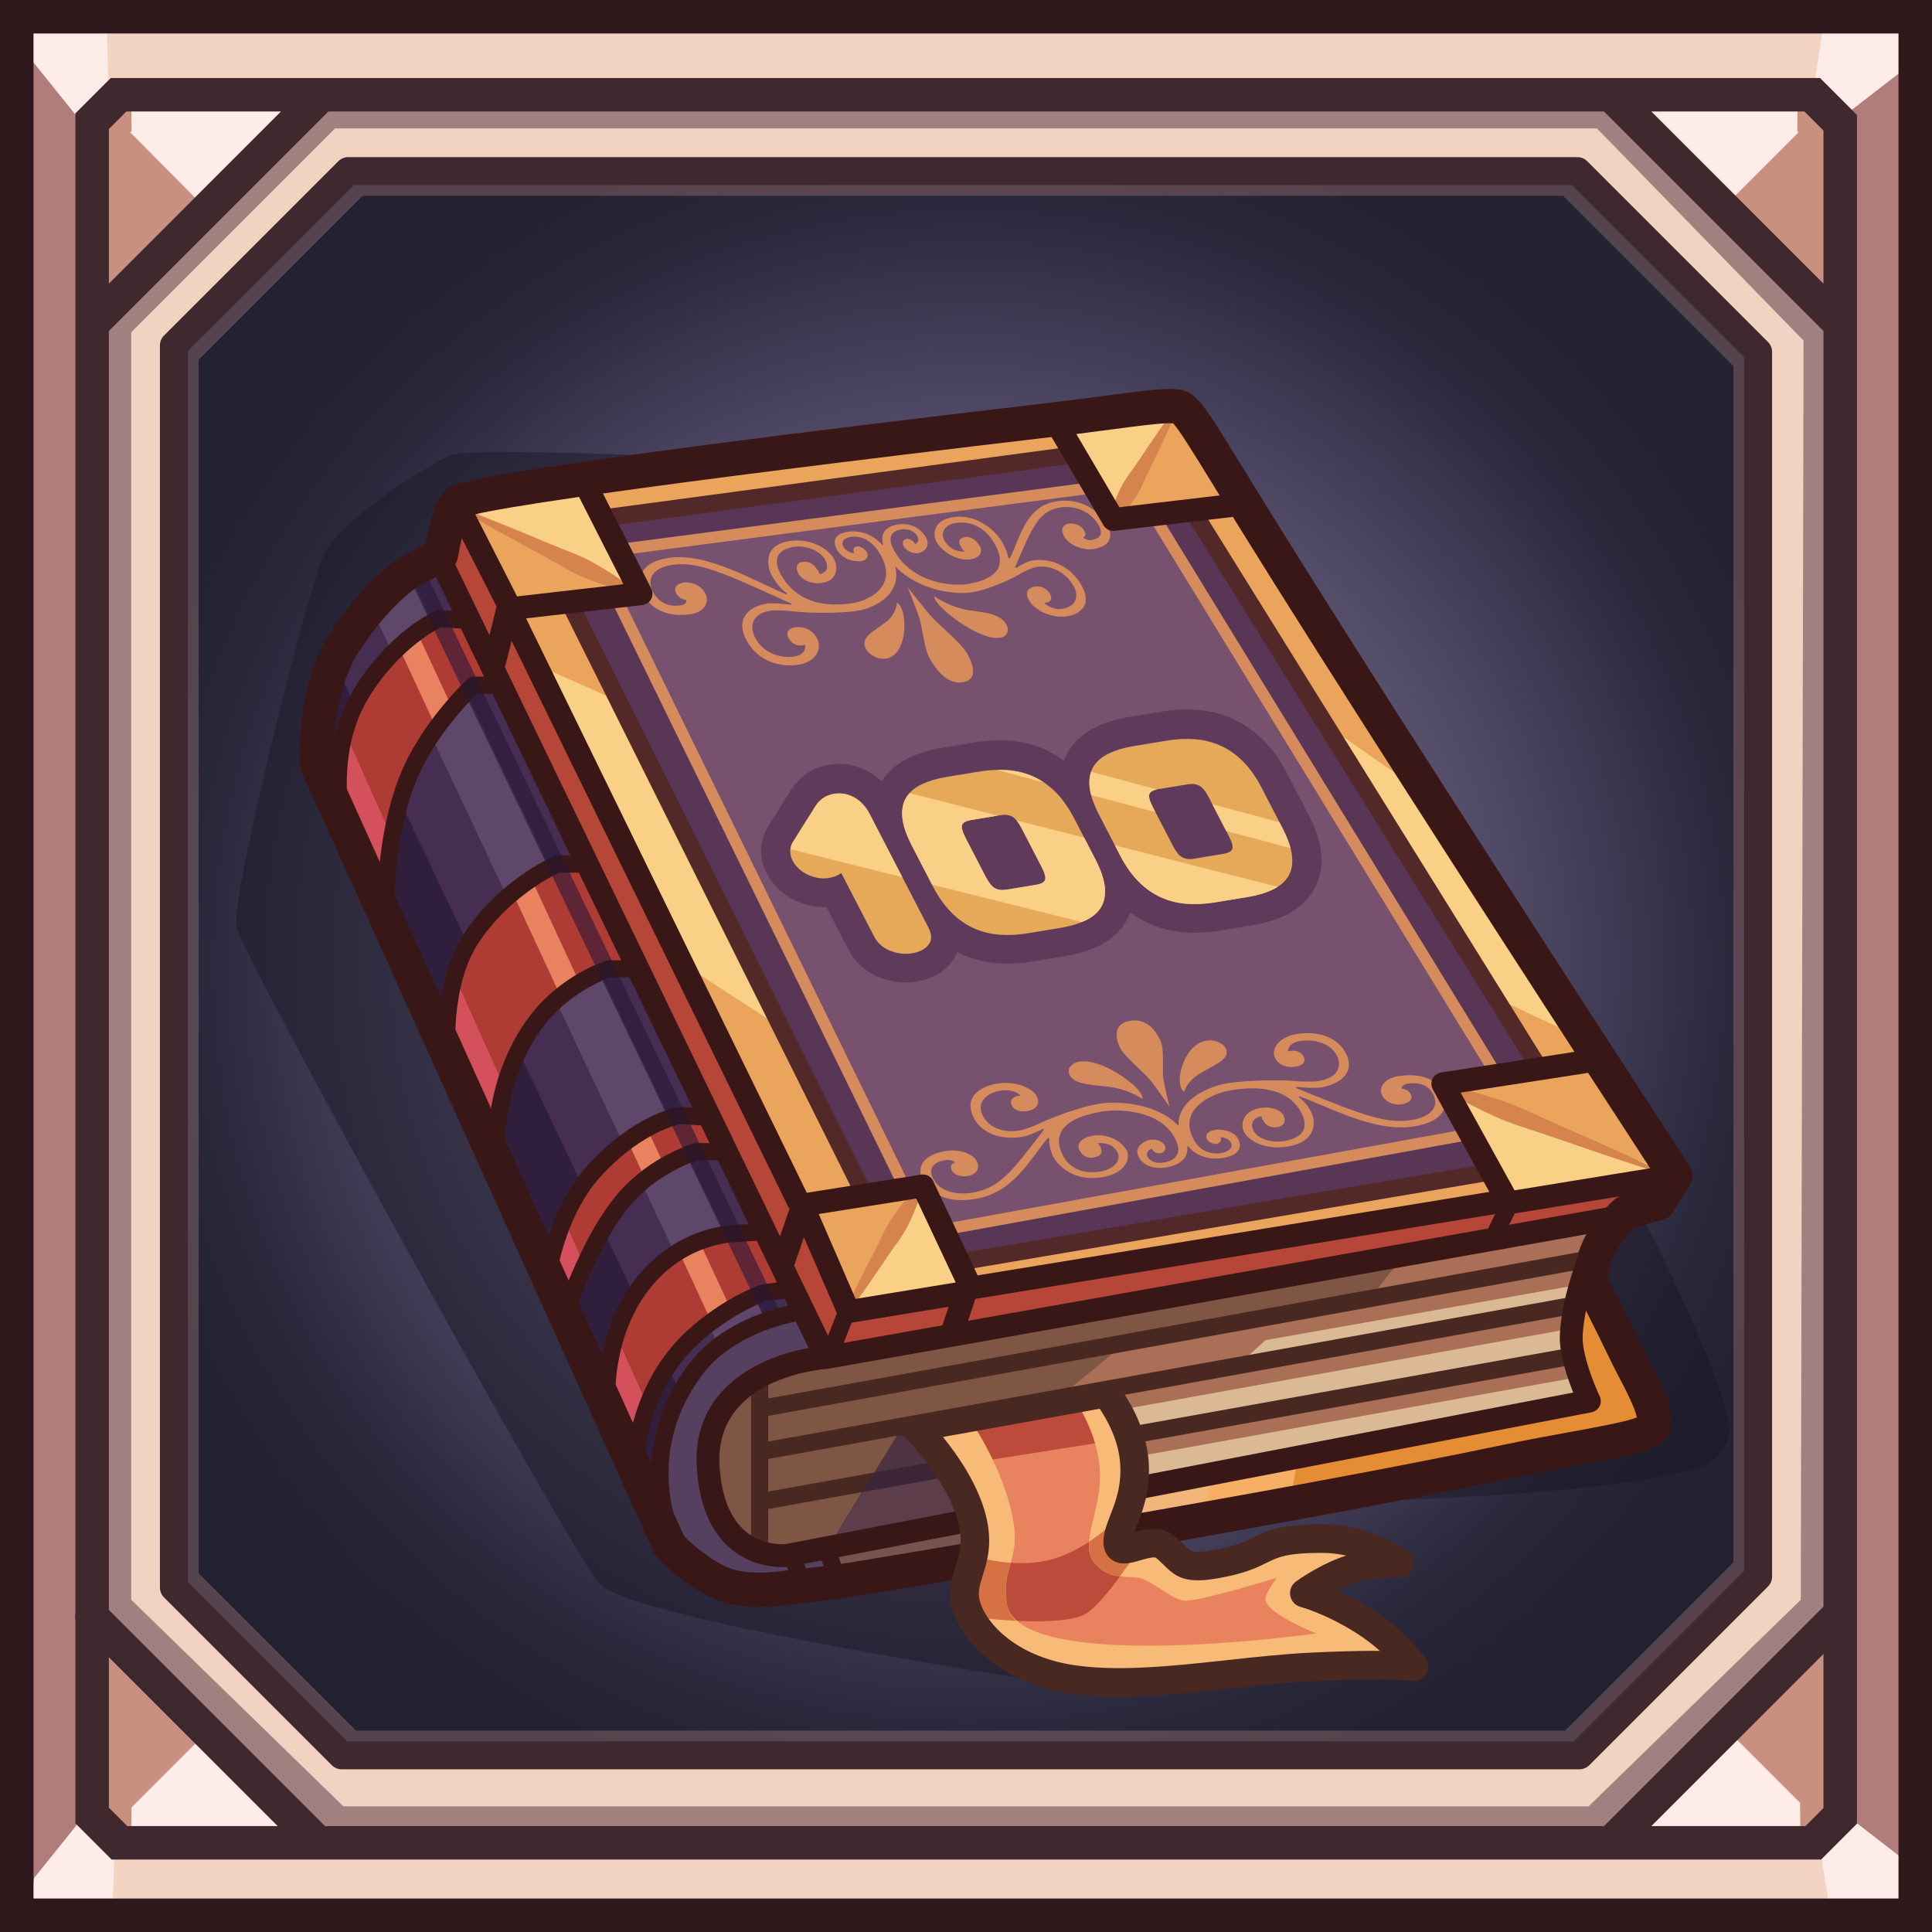 <?xml version="1.0" encoding="iso-8859-1"?>
<!-- Generator: Adobe Illustrator 15.0.0, SVG Export Plug-In . SVG Version: 6.00 Build 0)  -->
<!DOCTYPE svg PUBLIC "-//W3C//DTD SVG 1.1//EN" "http://www.w3.org/Graphics/SVG/1.1/DTD/svg11.dtd">
<svg version="1.1" xmlns:x="http://ns.adobe.com/Extensibility/1.0/" xmlns:i="http://ns.adobe.com/AdobeIllustrator/10.0/" xmlns:graph="http://ns.adobe.com/Graphs/1.0/"
	 xmlns="http://www.w3.org/2000/svg" xmlns:xlink="http://www.w3.org/1999/xlink" x="0px" y="0px" width="512px" height="512px"
	 viewBox="0 0 512 512" style="enable-background:new 0 0 512 512;" xml:space="preserve">
<g id="&#x418;&#x437;&#x43E;&#x431;&#x440;&#x430;&#x436;&#x435;&#x43D;&#x438;&#x435;_xA0_17_1_">
	<g id="&#x417;&#x430;&#x43B;&#x438;&#x432;&#x43A;&#x430;_&#x446;&#x432;&#x435;&#x442;&#x43E;&#x43C;_1">
		<g>
			<rect x="3.699" y="4.439" style="fill-rule:evenodd;clip-rule:evenodd;fill:#B17D7B;" width="503.121" height="503.121"/>
		</g>
	</g>
	<g id="&#x417;&#x430;&#x43B;&#x438;&#x432;&#x43A;&#x430;_&#x446;&#x432;&#x435;&#x442;&#x43E;&#x43C;_5">
		<g>
			<path style="fill-rule:evenodd;clip-rule:evenodd;fill:#F3D4C3;" d="M484.624,25.156l20.717-20.717H3.699l20.717,20.717H484.624z
				 M24.416,486.844L3.699,507.561h501.642l-20.717-20.717H24.416z"/>
		</g>
	</g>
	
		<g id="&#x417;&#x430;&#x43B;&#x438;&#x432;&#x43A;&#x430;_&#x446;&#x432;&#x435;&#x442;&#x43E;&#x43C;_1_&#x43A;&#x43E;&#x43F;&#x438;&#x44F;_2">
		<g>
			<radialGradient id="SVGID_1_" cx="256.74" cy="256" r="228.076" gradientUnits="userSpaceOnUse">
				<stop  offset="0" style="stop-color:#7D7193"/>
				<stop  offset="0.2" style="stop-color:#7C7193"/>
				<stop  offset="0.4" style="stop-color:#6C6382"/>
				<stop  offset="0.594" style="stop-color:#554E6B"/>
				<stop  offset="0.751" style="stop-color:#3E3A53"/>
				<stop  offset="0.897" style="stop-color:#29273A"/>
				<stop  offset="1" style="stop-color:#232132"/>
			</radialGradient>
			<polygon style="fill-rule:evenodd;clip-rule:evenodd;fill:url(#SVGID_1_);" points="432.765,27.924 78.856,27.924 28.664,78.116 
				28.664,435.769 76.972,484.076 433.367,484.076 484.816,432.627 484.816,79.976 			"/>
		</g>
	</g>
	
		<g id="&#x417;&#x430;&#x43B;&#x438;&#x432;&#x43A;&#x430;_&#x446;&#x432;&#x435;&#x442;&#x43E;&#x43C;_1_&#x43A;&#x43E;&#x43F;&#x438;&#x44F;">
		<g>
			<path style="fill-rule:evenodd;clip-rule:evenodd;fill:#F2D2C0;" d="M25.109,24.37v463.26h463.26V24.37H25.109z M466.659,418.566
				l-47.353,47.353H91.283l-44.462-44.462V92.277l46.196-46.196h325.734l47.908,47.907V418.566z"/>
		</g>
	</g>
	<g id="&#x424;&#x438;&#x433;&#x443;&#x440;&#x430;_3">
		<g>
			<path style="fill-rule:evenodd;clip-rule:evenodd;fill:#A18180;" d="M429.873,25.156l-344.047-1.48l-62.15,62.891v342.566
				l59.931,59.19l344.046-0.739l59.931-59.191V84.347L429.873,25.156z M477.226,423.954l-56.231,54.751H91.006l-56.231-54.751
				V88.046l54.012-54.012h334.428l54.751,56.231L477.226,423.954z"/>
		</g>
	</g>
	<g id="&#x417;&#x430;&#x43B;&#x438;&#x432;&#x43A;&#x430;_&#x446;&#x432;&#x435;&#x442;&#x43E;&#x43C;_6">
		<g>
			<path style="fill-rule:evenodd;clip-rule:evenodd;fill:#C7907F;" d="M23.676,86.566l62.52-62.752l-62.52-0.139V86.566z
				 M487.584,23.63l-62.521,0.139l62.521,62.752V23.63z M22.196,488.37l62.521-0.139l-62.521-62.752V488.37z M425.803,488.971
				l62.521,0.139v-62.89L425.803,488.971z"/>
		</g>
	</g>
	
		<g id="&#x417;&#x430;&#x43B;&#x438;&#x432;&#x43A;&#x430;_&#x446;&#x432;&#x435;&#x442;&#x43E;&#x43C;_6_&#x43A;&#x43E;&#x43F;&#x438;&#x44F;">
		<g>
			<path style="fill-rule:evenodd;clip-rule:evenodd;fill:#FDECE7;" d="M54.694,55.434l31.502-31.619l-59.314,3.562L54.694,55.434z
				 M27.964,485.886l56.753,2.346L55.27,458.579L27.964,485.886z M425.803,488.971l59.314-3.113l-28.158-28.158L425.803,488.971z
				 M485.117,26.582l-60.054-2.813l31.376,31.491L485.117,26.582z"/>
		</g>
	</g>
	<g id="&#x424;&#x438;&#x433;&#x443;&#x440;&#x430;_1">
		<g>
			<path style="fill-rule:evenodd;clip-rule:evenodd;fill:#C7907F;" d="M34.774,487.769l0.093-9.156h-8.417L34.774,487.769z
				 M477.04,477.873l0.093,9.155l8.323-9.155H477.04z M476.393,25.804l-0.092,9.156h8.416L476.393,25.804z M26.451,34.96h8.417
				l-0.093-9.156L26.451,34.96z"/>
		</g>
	</g>
	<g id="&#x424;&#x438;&#x433;&#x443;&#x440;&#x430;_2">
		<g>
			<path style="fill-rule:evenodd;clip-rule:evenodd;fill:#FDECE7;" d="M22.597,480.813L9.026,497.72l-1.627,10.285l22.418-0.296
				l0.532-18.644l-3.492-6.957L22.597,480.813z M508.448,495.817l-18.855-14.581l-4.261,4.043l-3.068,4.209l2.646,16.529
				l23.688,1.353L508.448,495.817z M21.002,31.648l4.26-1.295l3.492-6.956L28.222,4.754L5.803,4.458l1.628,10.284L21.002,31.648z
				 M487.997,31.226l18.856-14.581l0.147-11.553l-23.687,1.353l-2.646,16.53l3.069,4.208L487.997,31.226z"/>
		</g>
	</g>
	<g id="&#x417;&#x430;&#x43B;&#x438;&#x432;&#x43A;&#x430;_&#x446;&#x432;&#x435;&#x442;&#x43E;&#x43C;_2">
		<g>
			<path style="fill-rule:evenodd;clip-rule:evenodd;fill:#2F181B;" d="M0,0v512h512V0H0z M503.121,503.121H8.878V8.879h494.243
				V503.121z"/>
		</g>
	</g>
	<g id="&#x417;&#x430;&#x43B;&#x438;&#x432;&#x43A;&#x430;_&#x446;&#x432;&#x435;&#x442;&#x43E;&#x43C;_3">
		<g>
			<path style="fill-rule:evenodd;clip-rule:evenodd;fill:#40292E;" d="M482.33,20.67H29.346l-9.369,9.369v397.468
				c-0.119,0.585-0.119,1.188,0,1.771v53.925l9.606,9.605h453.025l9.507-9.507V30.455L482.33,20.67z M28.855,34.183l4.633-4.634
				h40.974L28.855,75.156V34.183z M33.726,483.931l-4.871-4.871v-39.857l44.728,44.729H33.726z M483.237,479.158l-4.772,4.772
				H437.63l45.607-45.607V479.158z M483.237,425.769l-58.162,58.162H86.139l-57.283-57.283V87.711l58.162-58.162h338.058
				l58.162,58.162V425.769z M483.237,75.156L437.63,29.549h40.558l5.05,5.05V75.156z"/>
		</g>
	</g>
	
		<g id="&#x417;&#x430;&#x43B;&#x438;&#x432;&#x43A;&#x430;_&#x446;&#x432;&#x435;&#x442;&#x43E;&#x43C;_4_&#x43A;&#x43E;&#x43F;&#x438;&#x44F;" style="opacity:0.502;">
		<g>
			<path style="fill-rule:evenodd;clip-rule:evenodd;fill:#876867;" d="M465.59,92.913l-47.243-47.244
				c-0.685-0.685-1.612-1.068-2.579-1.068H94.545c-0.968,0-1.896,0.384-2.58,1.068L46.409,91.227
				c-0.684,0.684-1.069,1.611-1.069,2.579v324.619c0,0.968,0.385,1.896,1.069,2.579l43.847,43.847
				c0.684,0.684,1.612,1.068,2.579,1.068h323.479c0.968,0,1.896-0.385,2.579-1.068l46.696-46.696
				c0.685-0.685,1.069-1.612,1.069-2.58V95.493C466.659,94.525,466.274,93.598,465.59,92.913z M459.363,414.063l-44.56,44.56H94.346
				l-41.709-41.709V95.316l43.419-43.419h318.201l45.106,45.106V414.063z"/>
		</g>
	</g>
	<g id="&#x417;&#x430;&#x43B;&#x438;&#x432;&#x43A;&#x430;_&#x446;&#x432;&#x435;&#x442;&#x43E;&#x43C;_4">
		<g>
			<path style="fill-rule:evenodd;clip-rule:evenodd;fill:#40292E;" d="M468.534,90.633l-47.907-47.907
				c-0.693-0.694-1.635-1.084-2.615-1.084H92.277c-0.981,0-1.922,0.39-2.616,1.084L43.465,88.922
				c-0.693,0.693-1.083,1.635-1.083,2.615v329.18c0,0.981,0.39,1.922,1.083,2.615l44.463,44.463
				c0.694,0.693,1.634,1.084,2.615,1.084h328.023c0.981,0,1.922-0.391,2.615-1.084l47.353-47.353
				c0.694-0.694,1.084-1.635,1.084-2.616V93.248C469.618,92.268,469.229,91.326,468.534,90.633z M462.22,416.295l-45.186,45.185
				H92.075L49.78,419.185V93.07l44.029-44.03h322.67l45.74,45.741V416.295z"/>
		</g>
	</g>
</g>
<g id="&#x413;&#x440;&#x443;&#x43F;&#x43F;&#x430;_70_1_">
	<g id="&#x424;&#x438;&#x433;&#x443;&#x440;&#x430;_433" style="opacity:0.502;">
		<g>
			<path style="fill-rule:evenodd;clip-rule:evenodd;fill:#191825;" d="M211.714,421.487c-13,1.071-21.293,0.284-28.729-7.151
				c-9.84-9.84-98.403-213.458-98.403-213.458s-1.11-17.679,6.187-30.963c7.461-13.584,23.334-22.78,23.334-22.78l7.45-13.221
				l68.245-12.516c0,0-65.097-3.027-70.396-0.757c-5.299,2.271-28.764,16.653-33.306,25.736
				c-4.542,9.083-24.979,91.59-23.465,99.159c1.514,7.57,87.806,164.257,96.132,174.098c8.327,9.84,125.653,27.25,125.653,27.25
				l-23.466-33.306C260.949,413.579,233.202,419.715,211.714,421.487z M434.29,320.475l-15.896,21.194l14.382,34.063l-85.787,22.456
				c0,0,78.675-0.971,103.888-9.53c4.317-1.466,6.578-5.604,7.132-7.374C460.942,371.891,434.29,320.475,434.29,320.475z"/>
		</g>
	</g>
	<g id="&#x424;&#x438;&#x433;&#x443;&#x440;&#x430;_412_&#x43A;&#x43E;&#x43F;&#x438;&#x44F;_2">
		<g>
			<path style="fill-rule:evenodd;clip-rule:evenodd;fill:#77516E;" d="M430.253,320.728l8.736-2.523l4.51-7.223
				c0,0-73.909-113.22-111.58-173.983c-12.697-20.48-16.892-27.998-19.415-29.513c-2.522-1.514-14.555,0.817-33.672,3.061
				c-94.886,11.135-155.615,19.432-158.138,21.954c-2.523,2.523-4.384,14.004-4.384,14.004l-7.614,3.88
				c0,0-8.677,4.839-17.997,19.358c-8.381,13.058-7.253,32.177-7.253,32.177l66.26,144.464c-0.007,0.021-0.027,0.08-0.027,0.08
				l0.044-0.043l10.545,22.99c0.004,0.161,0.008,0.267,0.008,0.267l0.077-0.081l18.09,39.441c0,0,5.092,7.161,12.884,10.194
				c6.465,2.517,15.879,1.002,15.879,1.002l14.129-1.608c0,0,114.922-18.747,177.117-31.83c21.027-4.424,37.455-6.098,38.99-9.297
				c1.881-3.919-3.947-13.062-6.93-19.28c-3.625-7.561-10.858-18.819-10.858-18.819s0.192-0.839,0.685-2.34
				c1.282-3.055,2.343-5.229,2.343-5.229l-0.404,0.15c0.287-0.667,0.602-1.373,0.947-2.116
				C425.445,325.091,430.253,320.728,430.253,320.728z"/>
		</g>
	</g>
	<g id="&#x424;&#x438;&#x433;&#x443;&#x440;&#x430;_415_&#x43A;&#x43E;&#x43F;&#x438;&#x44F;_6">
		<g>
			<path style="fill-rule:evenodd;clip-rule:evenodd;fill:#DBB995;" d="M430.253,322.241l-214.468,37.343
				c0,0-10.104,0.505-18.465,7.318c-4.926,4.015-9.576,12.855-10.309,17.983c-0.81,5.669,1.882,16.883,6.756,21.955
				c5.966,6.208,14.449,5.729,14.449,5.729l211.439-41.885c0,0-4.263-14.272-1.979-26.454
				C419.935,332.192,430.253,322.241,430.253,322.241z"/>
		</g>
	</g>
	<g id="&#x424;&#x438;&#x433;&#x443;&#x440;&#x430;_416_&#x43A;&#x43E;&#x43F;&#x438;&#x44F;_2">
		<g>
			<path style="fill-rule:evenodd;clip-rule:evenodd;fill:#A96F57;" d="M200.772,397.305v6.813l217.125-39.114l-1.774-5.545
				L200.772,397.305z M200.772,371.947l0.183,6.972l217.061-38.385l0.757-6.813L200.772,371.947z M416.88,346.211l-216.107,38.226
				l0.378,6.435l215.305-38.801L416.88,346.211z"/>
		</g>
	</g>
	<g id="&#x424;&#x438;&#x433;&#x443;&#x440;&#x430;_415_&#x43A;&#x43E;&#x43F;&#x438;&#x44F;_7">
		<g>
			<path style="fill-rule:evenodd;clip-rule:evenodd;fill:#A96F57;" d="M215.785,359.584c0,0-10.104,0.505-18.465,7.318
				c-4.926,4.015-9.576,12.855-10.309,17.983c-0.81,5.669,1.882,16.883,6.756,21.955c5.966,6.208,14.449,5.729,14.449,5.729
				l42.356-8.034l12.27-17.828l20.689-2.776l14.004-16.4l29.646-4.92l16.779-15.265l77.077-12.483
				c3.841-7.419,9.215-12.622,9.215-12.622L215.785,359.584z"/>
		</g>
	</g>
	<g id="&#x424;&#x438;&#x433;&#x443;&#x440;&#x430;_415_&#x43A;&#x43E;&#x43F;&#x438;&#x44F;_8">
		<g>
			<path style="fill-rule:evenodd;clip-rule:evenodd;fill:#7F5544;" d="M215.785,359.584c0,0-10.104,0.505-18.465,7.318
				c-4.926,4.015-9.576,12.855-10.309,17.983c-0.81,5.669,1.882,16.883,6.756,21.955c5.966,6.208,14.449,5.729,14.449,5.729
				l10.942-2.356l11.892-18.208l15.77-2.396l9.84-15.266l24.727-4.541l17.536-14.509l63.831-10.969l9.593-11.865L215.785,359.584z"
				/>
		</g>
	</g>
	
		<g id="&#x417;&#x430;&#x43B;&#x438;&#x432;&#x43A;&#x430;_&#x446;&#x432;&#x435;&#x442;&#x43E;&#x43C;_227_&#x43A;&#x43E;&#x43F;&#x438;&#x44F;_2">
		<g>
			<path style="fill-rule:evenodd;clip-rule:evenodd;fill:#482821;" d="M423.811,333.178c-0.224-1.233-1.413-2.046-2.639-1.832
				l-217.597,39.258v-6.366c0-1.253-1.017-2.271-2.271-2.271c-1.255,0-2.271,1.018-2.271,2.271v46.553
				c0,1.253,1.016,2.271,2.271,2.271c1.254,0,2.271-1.018,2.271-2.271v-10.9l213.858-38.337c1.235-0.222,2.057-1.401,1.835-2.636
				c-0.22-1.234-1.401-2.051-2.636-1.835l-213.058,38.193v-8.633l214.996-38.715c1.234-0.223,2.055-1.402,1.833-2.638
				c-0.224-1.235-1.41-2.041-2.638-1.833l-214.191,38.569v-6.807l218.403-39.403C423.213,335.594,424.032,334.412,423.811,333.178z"
				/>
		</g>
	</g>
	<g id="&#x424;&#x438;&#x433;&#x443;&#x440;&#x430;_417_&#x43A;&#x43E;&#x43F;&#x438;&#x44F;_4">
		<g>
			<path style="fill-rule:evenodd;clip-rule:evenodd;fill:#462D52;" d="M219.822,409.542c0,0-11.805,4.032-22.408-0.609
				c-6.744-2.951-10.206-13.083-10.296-20.093c-0.068-5.236,1.796-15.376,9.867-21.831c9.557-7.643,21.323-7.93,21.323-7.93
				L116.374,147.135c0,0-19.172,5.359-28.278,24.999c-5.811,12.534-5.532,28.996-5.532,28.996l87.301,195.797
				c0,0,6.828,16.909,17.872,21.721c14.07,6.129,33.095,0.482,33.095,0.482L219.822,409.542z"/>
		</g>
	</g>
	<g id="&#x424;&#x438;&#x433;&#x443;&#x440;&#x430;_417_&#x43A;&#x43E;&#x43F;&#x438;&#x44F;_5">
		<g>
			<path style="fill-rule:evenodd;clip-rule:evenodd;fill:#301E3D;" d="M219.822,409.542c0,0-11.805,4.032-22.408-0.609
				c-6.744-2.951-10.206-13.083-10.296-20.093c-0.017-1.275,0.084-2.845,0.359-4.578L87.586,173.329
				c-5.267,12.361-5.022,27.801-5.022,27.801l87.301,195.797c0,0,6.828,16.909,17.872,21.721c14.07,6.129,33.095,0.482,33.095,0.482
				L219.822,409.542z"/>
		</g>
	</g>
	<g id="&#x424;&#x438;&#x433;&#x443;&#x440;&#x430;_427">
		<g>
			<polygon style="fill-rule:evenodd;clip-rule:evenodd;fill:#5E476A;" points="108.804,152.686 97.702,159.751 190.049,356.052 
				203.169,349.996 			"/>
		</g>
	</g>
	<g id="&#x424;&#x438;&#x433;&#x443;&#x440;&#x430;_418_&#x43A;&#x43E;&#x43F;&#x438;&#x44F;_2">
		<g>
			<path style="fill-rule:evenodd;clip-rule:evenodd;fill:#AF3C34;" d="M160.276,257.144h8.579l-14.13-28.764l-8.074,1.515
				c0,0-14.407,5.766-21.799,17.669c-7.494,12.065-7.974,30.271-7.974,30.271l14.13,28.764c0,0,0.147-21.039,7.916-32.567
				C146.798,262.347,160.276,257.144,160.276,257.144z M183.489,305.084h9.083l-5.046-10.598l-8.074,1.01
				c0,0-15.004,5.978-23.829,16.848c-8.582,10.572-12,24.531-12,24.531l5.551,13.625c0,0,4.152-17.415,13.094-28.948
				C170.723,310.646,183.489,305.084,183.489,305.084z M124.447,181.954l8.074-0.505l-9.083-18.166l-7.569,0.505
				c0,0-12.679,6.478-20.018,18.342c-7.787,12.589-7.484,33.13-7.484,33.13l12.868,26.241c0,0,1.102-22.641,7.506-37.148
				C114.683,190.893,124.447,181.954,124.447,181.954z M201.151,342.931l9.083-1.514l-7.065-14.634h-9.083
				c0,0-17.97,2.66-26.926,15.305c-8.164,11.526-7.389,33.14-7.389,33.14l8.074,13.625c0,0,1.606-17.449,10.759-29.652
				C186.81,348.26,201.151,342.931,201.151,342.931z M219.822,410.047c0,0-13.889,4.274-23.249-0.945
				c-6.931-3.865-9-15.852-9.264-21.272c-0.249-5.12,2.819-14.694,8.532-19.559c9.056-7.711,22.466-9.696,22.466-9.696
				l-6.561-11.606c0,0-15.53,1.903-25.917,13.463c-7.638,8.501-10.873,19.645-11.356,33.018
				c-0.354,9.806,7.571,21.182,16.387,25.557c12.986,6.443,29.969,0.125,29.969,0.125L219.822,410.047z"/>
		</g>
	</g>
	<g id="&#x424;&#x438;&#x433;&#x443;&#x440;&#x430;_419_&#x43A;&#x43E;&#x43F;&#x438;&#x44F;_2">
		<g>
			<path style="fill-rule:evenodd;clip-rule:evenodd;fill:#E9825E;" d="M135.685,236.229l12.872,27.779
				c1.777-1.363,3.503-2.515,5.071-3.46L140.8,232.865C139.245,233.774,137.493,234.896,135.685,236.229z M105.484,171.05
				l9.972,21.522c1.462-2.084,2.887-3.904,4.162-5.422l-9.235-19.933C108.896,168.266,107.224,169.54,105.484,171.05z
				 M166.455,302.638l4.683,10.107c1.747-1.378,3.453-2.574,5.015-3.582l-4.527-9.771
				C170.012,300.316,168.254,301.4,166.455,302.638z M185.413,329.148c-1.743,0.639-3.629,1.435-5.553,2.418l8.507,18.36
				c1.784-1.271,3.538-2.365,5.15-3.287L185.413,329.148z"/>
		</g>
	</g>
	<g id="&#x424;&#x438;&#x433;&#x443;&#x440;&#x430;_420_&#x43A;&#x43E;&#x43F;&#x438;&#x44F;_2">
		<g>
			<path style="fill-rule:evenodd;clip-rule:evenodd;fill:#D4515B;" d="M89.135,203.859l12.907,28.699
				c0.378-3.211,0.923-7.011,1.692-11.001l-12.589-27.991C90.182,197.12,89.545,200.675,89.135,203.859z M117.943,267.916
				l13.643,30.334c0.352-3.148,0.926-6.868,1.847-10.657l-13.227-29.41C119.158,261.585,118.436,264.946,117.943,267.916z
				 M145.858,329.986l5.69,12.652c0.814-2.352,1.851-5.057,3.1-7.872l-5.507-12.246
				C147.778,325.212,146.694,327.778,145.858,329.986z M162.522,352.275c-1,3.428-1.639,6.961-2.05,10.205l8.601,19.125
				c0.578-2.619,1.412-5.73,2.586-9.014L162.522,352.275z"/>
		</g>
	</g>
	<g id="&#x424;&#x438;&#x433;&#x443;&#x440;&#x430;_421_&#x43A;&#x43E;&#x43F;&#x438;&#x44F;_2">
		<g>
			<path style="fill-rule:evenodd;clip-rule:evenodd;fill:#55405F;" d="M219.822,410.552l-10.597,2.019
				c0,0-9.441,0.235-15.394-5.276c-5.67-5.252-7.887-16.093-6.782-22.646c1.338-7.935,5.801-14.21,11.105-18.269
				c9.092-6.955,20.153-7.301,20.153-7.301l-7.065-12.111c0,0-13.529,1.162-24.055,11.776c-8.762,8.835-14.978,26.39-13.888,35.166
				c0.933,7.517,8.274,20.958,18.487,25.183c13.066,5.404,28.54,1.047,28.54,1.047L219.822,410.552z"/>
		</g>
	</g>
	<g id="&#x424;&#x438;&#x433;&#x443;&#x440;&#x430;_422_&#x43A;&#x43E;&#x43F;&#x438;&#x44F;_6">
		<g>
			<path style="fill-rule:evenodd;clip-rule:evenodd;fill:#E58D34;" d="M421.422,340.912c0,0-4.066,3.364-4.387,9.772
				c-0.423,8.446,2.873,20.506,2.873,20.506l-199.833,38.604v9.084c0,0,215.729-34.819,217.243-41.632
				S421.422,340.912,421.422,340.912z"/>
		</g>
	</g>
	<g id="&#x424;&#x438;&#x433;&#x443;&#x440;&#x430;_422_&#x43A;&#x43E;&#x43F;&#x438;&#x44F;_7">
		<g>
			<path style="fill-rule:evenodd;clip-rule:evenodd;fill:#F7AF66;" d="M220.075,409.794v9.084c0,0,63.457-10.243,121.781-20.704
				l2.185-12.327L220.075,409.794z"/>
		</g>
	</g>
	<g id="&#x424;&#x438;&#x433;&#x443;&#x440;&#x430;_422_&#x43A;&#x43E;&#x43F;&#x438;&#x44F;_8">
		<g>
			<path style="fill-rule:evenodd;clip-rule:evenodd;fill:#F2B67A;" d="M260.221,402.039l-5.082,11.069
				c17.259-2.876,39.191-6.58,61.812-10.53l5.798-12.618L260.221,402.039z"/>
		</g>
	</g>
	<g id="&#x424;&#x438;&#x433;&#x443;&#x440;&#x430;_423_&#x43A;&#x43E;&#x43F;&#x438;&#x44F;_4">
		<g>
			<path style="fill-rule:evenodd;clip-rule:evenodd;fill:#EBA45C;" d="M313.179,107.773l-192.264,24.728l-5.046,16.147
				l12.616,26.746l90.329,183.685l215.981-37.343l7.065-12.615L313.179,107.773z M395.434,309.625l-141.296,24.728l-10.597-19.176
				l-15.139,1.514l-77.713-157.949l18.167-1.514l-9.083-20.689L283.91,119.38l10.598,18.167l22.203-2.019l90.833,147.352
				l-24.222,4.542L395.434,309.625z"/>
		</g>
	</g>
	<g id="&#x424;&#x438;&#x433;&#x443;&#x440;&#x430;_423_&#x43A;&#x43E;&#x43F;&#x438;&#x44F;_5">
		<g>
			<polygon style="fill-rule:evenodd;clip-rule:evenodd;fill:#B64637;" points="398.461,318.204 254.137,341.922 223.859,347.473 
				211.244,318.204 134.54,162.273 120.764,133.69 115.869,148.648 128.484,175.395 218.813,359.079 434.794,321.736 
				439.128,312.234 			"/>
		</g>
	</g>
	<g id="&#x424;&#x438;&#x433;&#x443;&#x440;&#x430;_432">
		<g>
			<path style="fill-rule:evenodd;clip-rule:evenodd;fill:#F9D086;" d="M141.605,175.898l37.342,78.218l27.25,17.662l-41.884-85.787
				L141.605,175.898z M380.295,212.232l-28.26-19.681l44.912,72.162l23.718,11.102L380.295,212.232z"/>
		</g>
	</g>
	<g id="&#x424;&#x438;&#x433;&#x443;&#x440;&#x430;_425_&#x43A;&#x43E;&#x43F;&#x438;&#x44F;_2">
		<g>
			<path style="fill-rule:evenodd;clip-rule:evenodd;fill:#F9D086;" d="M121.924,134.015l46.426,22.203l-13.625-30.782
				L121.924,134.015z M224.679,347.063l31.295-5.03l-12.276-28.275L224.679,347.063z M381.809,287.422l17.701,29.789l42.854-6.576
				L381.809,287.422z M296.021,136.475l16.652-30.215l-30.939,5.906L296.021,136.475z"/>
		</g>
	</g>
	
		<g id="&#x417;&#x430;&#x43B;&#x438;&#x432;&#x43A;&#x430;_&#x446;&#x432;&#x435;&#x442;&#x43E;&#x43C;_228_&#x43A;&#x43E;&#x43F;&#x438;&#x44F;_2">
		<g>
			<path style="fill-rule:evenodd;clip-rule:evenodd;fill:#391717;" d="M148.18,231.268h7.581c1.254,0,2.271-1.017,2.271-2.271
				c0-1.255-1.017-2.271-2.271-2.271h-8.074c-0.305,0-0.607,0.062-0.888,0.181c-0.593,0.252-14.635,6.337-23.98,20.783
				c-7.73,11.951-6.713,29.17-6.666,29.897c0.078,1.202,1.077,2.124,2.264,2.124c0.049,0,0.098-0.001,0.148-0.006
				c1.25-0.079,2.2-1.159,2.121-2.409c-0.01-0.164-0.958-16.466,5.946-27.139C134.359,238.212,145.902,232.342,148.18,231.268z
				 M126.405,183.833h6.648c1.254,0,2.271-1.017,2.271-2.271c0-1.255-1.016-2.271-2.271-2.271h-7.57
				c-0.574,0-1.127,0.218-1.548,0.609c-0.508,0.474-12.524,11.766-18.021,25.746c-6.273,15.958-5.932,34.239-5.914,35.009
				c0.028,1.236,1.039,2.22,2.269,2.22c0.017,0,0.035-0.001,0.052-0.001c1.254-0.029,2.248-1.067,2.219-2.321
				c-0.003-0.181-0.331-18.157,5.6-33.244C114.567,196.052,123.902,186.315,126.405,183.833z M143.8,272.278
				c6.604-8.896,16.088-12.611,17.89-13.256h7.191c1.254,0,2.271-1.017,2.271-2.271c0-1.255-1.017-2.271-2.271-2.271h-7.569
				c-0.23,0-0.459,0.035-0.678,0.104c-0.498,0.156-12.282,3.945-20.48,14.985c-11.985,16.14-10.931,34.978-10.881,35.771
				c0.077,1.202,1.076,2.125,2.264,2.125c0.047,0,0.096-0.002,0.144-0.005c1.25-0.078,2.201-1.156,2.125-2.406
				C133.794,304.875,132.835,287.043,143.8,272.278z M116.847,166.208l6.457,0.462c1.271,0.089,2.338-0.853,2.427-2.104
				c0.089-1.251-0.853-2.337-2.103-2.427l-7.065-0.505c-0.37-0.025-0.74,0.038-1.079,0.188c-0.508,0.225-12.545,5.669-21.724,20.821
				c-8.991,14.845-5.966,31.917-5.833,32.637c0.203,1.093,1.157,1.858,2.231,1.858c0.137,0,0.276-0.013,0.416-0.039
				c1.233-0.228,2.047-1.413,1.82-2.646c-0.03-0.159-2.854-16.076,5.252-29.457C105.057,172.759,114.631,167.343,116.847,166.208z
				 M213.019,341.238c-0.161-1.245-1.297-2.125-2.543-1.961l-8.545,1.106c-0.151,0.02-0.301,0.055-0.445,0.104
				c-0.408,0.141-10.09,3.525-19.709,12.475c-14.485,13.476-15.624,32.556-15.666,33.361c-0.064,1.253,0.897,2.317,2.149,2.384
				c0.041,0.001,0.081,0.003,0.122,0.003c1.198,0,2.2-0.939,2.265-2.149c0.01-0.181,1.119-18.083,14.223-30.272
				c8.15-7.583,16.509-10.915,17.893-11.434l8.296-1.073C212.302,343.62,213.179,342.481,213.019,341.238z M171.699,342.115
				c9.769-12.883,22.876-12.901,23.396-12.95c0.057-0.004,0.118-0.001,0.178-0.004l7.569-0.504c1.251-0.085,2.198-1.167,2.115-2.418
				c-0.083-1.252-1.181-2.187-2.417-2.115l-7.492,0.5c-1.482,0.006-16.119,0.438-26.969,14.747
				c-10.317,13.603-9.576,30.334-9.54,31.04c0.063,1.213,1.065,2.151,2.266,2.151c0.039,0,0.078-0.002,0.117-0.003
				c1.251-0.063,2.216-1.13,2.153-2.382C163.068,370.021,162.409,354.363,171.699,342.115z M184.87,307.467h7.225
				c1.254,0,2.271-1.017,2.271-2.271s-1.017-2.271-2.271-2.271h-7.569c-0.21,0-0.419,0.03-0.621,0.088
				c-0.459,0.13-11.341,3.306-19.769,12.831c-9.447,10.68-15.814,29.717-16.08,30.521c-0.394,1.191,0.251,2.475,1.442,2.869
				c0.236,0.079,0.477,0.116,0.713,0.116c0.953,0,1.84-0.604,2.155-1.558c0.063-0.188,6.346-18.963,15.171-28.939
				C174.351,311.151,183.202,308.008,184.87,307.467z M180.154,297.893l7.762,0.486c1.228,0.076,2.33-0.872,2.408-2.124
				c0.079-1.252-0.873-2.33-2.125-2.408l-8.074-0.506c-0.181-0.011-0.361-0.002-0.541,0.031
				c-0.488,0.087-12.095,2.287-24.126,15.761c-9.301,10.417-11.921,25.331-12.028,25.961c-0.21,1.236,0.622,2.408,1.859,2.618
				c0.129,0.022,0.257,0.033,0.383,0.033c1.087,0,2.048-0.784,2.236-1.892c0.023-0.141,2.499-14.244,10.937-23.695
				C168.861,300.941,178.558,298.27,180.154,297.893z"/>
		</g>
	</g>
	
		<g id="&#x417;&#x430;&#x43B;&#x438;&#x432;&#x43A;&#x430;_&#x446;&#x432;&#x435;&#x442;&#x43E;&#x43C;_229_&#x43A;&#x43E;&#x43F;&#x438;&#x44F;_2" style="opacity:0.6;">
		<g>
			<path style="fill-rule:evenodd;clip-rule:evenodd;fill:#271535;" d="M206.758,347.611l-94.871-197.813
				c-0.542-1.133-1.899-1.607-3.029-1.065c-1.131,0.542-1.608,1.898-1.066,3.028l94.871,197.814c0.39,0.814,1.203,1.289,2.049,1.289
				c0.33,0,0.664-0.071,0.98-0.224C206.823,350.099,207.301,348.742,206.758,347.611z"/>
		</g>
	</g>
	
		<g id="&#x417;&#x430;&#x43B;&#x438;&#x432;&#x43A;&#x430;_&#x446;&#x432;&#x435;&#x442;&#x43E;&#x43C;_225_&#x43A;&#x43E;&#x43F;&#x438;&#x44F;">
		<g>
			<path style="fill-rule:evenodd;clip-rule:evenodd;fill:#D5844E;" d="M157.47,149.248c-3.725-2.15-7.848-3.469-11.802-5.142
				c-3.95-1.68-7.917-3.324-11.9-4.936c-4-1.574-7.973-3.209-11.998-4.731c-0.102-0.039-0.22,0.001-0.278,0.098
				c-0.063,0.108-0.026,0.248,0.082,0.312c3.712,2.178,7.478,4.245,11.215,6.371c3.754,2.089,7.525,4.145,11.312,6.165
				c3.784,2.028,7.398,4.411,11.41,5.961c4.001,1.574,8.079,2.986,12.488,3.707c0.077,0.012,0.159-0.014,0.214-0.076
				c0.087-0.098,0.079-0.246-0.018-0.334C164.867,153.662,161.208,151.375,157.47,149.248z M244.1,313.925
				c-2.886,2.409-5.111,5.21-7.182,8.103c-2.095,2.879-3.396,6.229-5.034,9.378c-1.646,3.146-3.258,6.31-4.839,9.494
				c-1.545,3.204-3.147,6.375-4.643,9.609c-0.045,0.097-0.017,0.213,0.071,0.279c0.101,0.074,0.245,0.054,0.319-0.048
				c2.12-2.864,4.134-5.79,6.206-8.684c2.036-2.912,4.04-5.845,6.01-8.798c1.978-2.947,4.294-5.696,5.815-8.914
				c1.545-3.205,2.936-6.501,3.667-10.189c0.013-0.068-0.003-0.144-0.051-0.201C244.354,313.853,244.202,313.839,244.1,313.925z
				 M312.224,107.029c-1.849,2.489-3.593,5.04-5.392,7.559c-1.766,2.538-3.496,5.095-5.195,7.671
				c-1.703,2.574-3.755,4.946-4.998,7.784c-0.649,1.403-1.238,2.841-1.719,4.342c-0.493,1.492-0.912,3.028-1.114,4.688
				c-0.007,0.062,0.007,0.126,0.049,0.18c0.081,0.108,0.237,0.129,0.345,0.047c1.332-1.011,2.449-2.146,3.49-3.322
				c1.055-1.171,2-2.402,2.886-3.67c1.826-2.503,2.843-5.471,4.21-8.237c1.373-2.765,2.711-5.548,4.015-8.351
				c1.271-2.822,2.598-5.612,3.817-8.464c0.041-0.095,0.014-0.209-0.074-0.273C312.442,106.906,312.299,106.928,312.224,107.029z
				 M441.184,310.799c-4.81-2.271-9.663-4.429-14.493-6.648l-14.574-6.437c-4.869-2.118-9.595-4.603-14.658-6.226
				c-5.052-1.65-10.17-3.133-15.567-3.9c-0.084-0.012-0.173,0.024-0.225,0.098c-0.074,0.106-0.047,0.252,0.059,0.325
				c4.484,3.102,9.249,5.486,14.079,7.706c4.819,2.244,9.975,3.629,14.988,5.38l15.072,5.168c5.052,1.65,10.08,3.36,15.153,4.957
				c0.106,0.034,0.226-0.016,0.274-0.119C441.347,310.988,441.298,310.853,441.184,310.799z"/>
		</g>
	</g>
	<g id="&#x424;&#x438;&#x433;&#x443;&#x440;&#x430;_428">
		<g>
			<path style="fill-rule:evenodd;clip-rule:evenodd;fill:#5A3656;" d="M150.688,159.751l77.208,156.939l12.111-2.019
				l-76.704-156.436L150.688,159.751z M290.975,128.464l-7.568-8.579l-124.14,17.157l4.037,7.569L290.975,128.464z M249.596,325.269
				l4.037,9.084l140.792-24.728l-4.541-9.588L249.596,325.269z M315.702,135.023h-10.598l90.329,148.866l11.102-1.515
				L315.702,135.023z"/>
		</g>
	</g>
	<g id="&#x417;&#x430;&#x43B;&#x438;&#x432;&#x43A;&#x430;_&#x446;&#x432;&#x435;&#x442;&#x43E;&#x43C;_226">
		<g>
			<path style="fill-rule:evenodd;clip-rule:evenodd;fill:#D58B5B;" d="M280.077,132.83c-8.404,1.227-9.757,9.976-12.507,15.209
				l-0.351-0.155c-0.265-1.639-0.984-3.195-2.052-4.902c-1.061-1.697-5.827-6.92-12.528-5.94c-5.62,0.821-5.443,4.939-4.4,6.666
				c1.513,2.503,5.408,5.074,8.952,4.511c3.048-0.485,3.148-2.398,2.44-3.545c-0.822-1.332-2.11-2.591-3.976-2.307
				c-1.635,0.25-1.757,1.312-0.938,2.652c0.233,0.383,0.469,0.768,0.94,1.116c-0.94,0.146-3.656-0.063-5.289-2.753
				c-1.392-2.293,0.157-4.389,2.959-4.804c3.02-0.446,7.069,0.387,10.006,5.104c2.61,4.195,3.285,9.401-6.841,11.081
				c-3.584,0.595-14.215,0.164-19.328-8.516c-2.518-4.273-0.425-5.631,1.74-5.95c1.679-0.247,3.332,0.34,4.251,1.875
				c0.46,0.768,0.201,1.646-0.641,1.986c-0.461-0.772-1.402-1.47-2.363-1.325c-0.962,0.145-1.114,1.221-0.655,1.996
				c0.46,0.776,1.996,2.027,3.924,1.729c1.442-0.223,3.379-1.79,1.875-4.291c-1.84-3.057-5.035-3.624-7.188-3.31
				c-3.131,0.457-5.002,2.195-4.032,5.424l-0.245,0.037c-2.672-2.978-6.155-3.938-9.108-3.507c-2.477,0.361-4.655,1.739-2.859,4.885
				c1.47,2.574,4.787,3.143,6.28,2.912c1.985-0.307,2.04-1.604,1.584-2.39c-0.456-0.784-1.762-1.652-2.749-1.504
				c-0.745,0.112-1.035,1.009-0.581,1.797c-1.111-0.047-2.31-0.722-2.874-1.705c-0.789-1.375,0.253-2.377,1.986-2.633
				c1.97-0.291,5.235,0.28,7.743,4.574c5.094,8.722-3.461,12.346-7,12.934c-11.306,1.876-16.751-2.866-19.333-7.569
				c-2.664-4.853,0.175-6.792,3.5-7.284c3.052-0.451,6.838,0.918,8.186,3.303c1.583,2.798-0.359,3.758-1.376,3.917
				c-0.227-0.403-0.313-1.046-0.678-1.208c-0.789-1.406-2.116-2.29-3.903-2.018c-1.791,0.272-1.78,1.802-0.997,3.216
				c0.675,1.217,2.98,2.846,6.314,2.316c3.816-0.607,4.382-3.98,2.91-6.57c-1.126-1.981-5.516-5.393-11.593-4.504
				c-7.449,1.089-5.815,7.161-4.816,8.99c1.004,1.841,2.161,3.438,4.106,4.919l-0.148,0.248
				c-8.873-3.737-21.146-11.159-31.102-9.706c-9.605,1.402-7.938,7.686-7.089,9.376c1.068,2.128,4.664,6.877,12.997,5.529
				c3.294-0.533,4.919-3.088,3.713-5.398c-1.308-2.506-4.022-3.213-5.656-2.963c-1.636,0.25-2.958,1.133-2.096,2.813
				c0.866,1.689,2.349,1.685,2.733,1.853c0.05,0.677-0.558,1.232-1.383,1.363c-1.38,0.22-5.375,0.624-7.524-3.625
				c-1.914-3.785,0.613-6.407,4.988-7.054c7.029-1.041,13.528,1.97,31.775,10.292l-0.148,0.251c-2.436-0.279-5.148-0.52-6.47-0.305
				c-4.253,0.689-8.511,3.677-5.361,9.651c3.079,5.841,9.231,7.362,14.068,6.49c4.791-0.863,5.935-4.59,4.652-6.924
				c-1.274-2.321-3.541-3.315-5.908-2.913c-2.117,0.36-2.224,1.768-1.65,2.829c0.576,1.065,1.913,2.466,4.45,1.79
				c0.053,1.159-0.312,2.633-2.708,3.06c-3.751,0.667-8.414-0.878-10.466-4.749c-2.149-4.053-0.053-6.697,3.672-7.31
				c1.324-0.218,3.926-0.192,7.008,0.21c3.331,0.354,11.64,0.551,16.496-0.266c4.555-0.767,11.496-4.372,9.867-11.529l0.246-0.039
				l-0.123,0.02c6.421,6.362,15.853,7.42,20.406,6.652c4.271-0.72,10.102-3.426,12.17-4.624c1.82-1.155,3.646-1.878,4.788-2.065
				c3.183-0.523,7.112,0.937,9.441,4.582c2.224,3.48,0.515,5.954-2.456,6.483c-2.303,0.409-3.968-0.61-5.048-1.513
				c2.431-0.21,2.026-1.658,1.411-2.634c-0.613-0.974-2.035-2.022-3.876-1.709c-2.078,0.353-2.738,1.765-1.394,3.925
				c1.352,2.173,5.764,4.691,10.15,3.901c3.888-0.701,6.589-3.581,3.239-8.801c-3.431-5.346-8.923-6.547-12.556-5.958
				c-1.371,0.223-3.074,1.135-4.326,1.974l-0.35-0.156c4.725-11.139,6.393-15.028,12.133-15.878c3.495-0.517,7.511,0.876,9.67,4.149
				c2.421,3.671-0.51,4.341-1.604,4.515c-0.657,0.104-1.561-0.162-2.143-0.683c0.319-0.255,1.074-0.579,0.109-2.056
				c-0.842-1.286-2.637-1.82-3.956-1.619c-1.323,0.203-2.493,1.398-1.054,3.625c1.325,2.053,4.756,3.57,7.625,3.105
				c6.331-1.023,4.395-5.395,3.184-7.222C292.01,136.825,287.684,131.72,280.077,132.83z M291.601,130.511l-0.394-3.003
				l-125.818,16.464l0.394,3.002L291.601,130.511z M256.145,161.62c-3.623-0.706-6.759-2.383-8.569-3.623
				c-0.006,0.443,0.231,0.843,0.47,1.245c1.792,3.023,12.007,10.67,17.07,9.743c1.916-0.351,2.481-2.03,1.497-3.644
				C264.774,162.33,259.996,162.281,256.145,161.62z M237.737,159.648c-0.169,1.592-0.99,3.976-3.413,5.524
				c-2.467,2.024-6.597,3.665-4.821,6.823c0.951,1.69,3.333,2.896,5.383,2.521c5.346-0.979,5.584-10.633,3.808-13.691
				C238.457,160.418,238.222,160.014,237.737,159.648z M304.993,286.43c1.408,1.768,4.904,6.793,4.904,6.793
				s-1.286-5.391-1.586-7.342c-0.386-2.137,0.349-7.663-0.761-10.079c-1.025-2.231-3.374-6.047-8.074-5.27s-3.732,4.821-2.708,7.054
				C297.793,279.817,303.499,284.477,304.993,286.43z M286.008,281.366c-2.213,0.366-3.273,1.942-2.591,3.429
				c1.282,2.791,6.601,2.711,10.708,3.232c3.83,0.567,6.895,2.061,8.602,3.18c0.105-0.418-0.064-0.789-0.236-1.162
				C301.21,287.257,291.813,280.405,286.008,281.366z M313.785,289.378c0.508-1.485,1.867-3.711,4.754-5.188
				c2.998-1.897,7.635-3.464,6.353-6.255c-0.683-1.486-2.94-2.515-5.15-2.148c-5.808,0.961-8.026,9.732-6.745,12.521
				C313.167,288.681,313.337,289.051,313.785,289.378z M307.951,137.302l-2.58,1.582l90.951,148.385l2.581-1.582L307.951,137.302z
				 M250.59,324.253l0.541,2.981l139.183-25.264l-0.541-2.98L250.59,324.253z M255.295,180.779c4.215-0.816,2.34-5.365,0.859-7.861
				c-1.472-2.482-7.812-7.701-9.625-9.856c-1.686-1.943-5.977-7.414-5.977-7.414s2.321,5.807,3.016,7.926
				c0.819,2.338,1.333,8.419,2.912,11.139C247.948,177.239,251.042,181.604,255.295,180.779z M162.357,159.976l76.704,156.759
				l2.72-1.331l-76.704-156.758L162.357,159.976z M258.391,317.75c10.506-1.737,14.663-10.83,19.332-16.205l0.362,0.141
				c-0.144,1.626,0.261,3.158,1.03,4.833c0.769,1.673,4.905,6.792,12.924,5.466c6.636-1.099,7.415-5.229,6.646-6.903
				c-1.11-2.416-4.879-4.796-9.028-4.109c-3.595,0.595-4.208,2.499-3.696,3.615c0.598,1.3,1.75,2.51,3.963,2.144
				c1.933-0.319,2.338-1.387,1.74-2.688c-0.171-0.37-0.342-0.743-0.79-1.07c1.104-0.183,4.129-0.081,5.324,2.521
				c1.024,2.231-1.251,4.41-4.565,4.959c-3.595,0.595-8.066-0.067-10.201-4.718c-1.879-4.091-1.247-9.199,10.641-11.165
				c4.146-0.687,15.783-0.608,19.541,7.574c1.878,4.091-0.735,5.523-3.223,5.935c-1.936,0.32-3.66-0.194-4.344-1.683
				c-0.341-0.743,0.149-1.624,1.168-1.993c0.342,0.743,1.237,1.395,2.343,1.212c1.104-0.184,1.509-1.25,1.167-1.993
				c-0.34-0.743-1.77-1.908-3.98-1.543c-1.658,0.275-4.191,1.895-3.08,4.313c1.366,2.976,4.838,3.401,7.325,2.99
				c3.595-0.595,6.038-2.4,5.638-5.535l0.277-0.046c2.333,2.815,5.973,3.614,9.29,3.065c2.768-0.458,5.382-1.891,4.016-4.866
				c-1.11-2.418-4.579-2.844-6.237-2.569c-2.213,0.366-2.529,1.619-2.188,2.361c0.341,0.744,1.596,1.536,2.7,1.354
				c0.832-0.138,1.317-1.018,0.977-1.761c1.194,0.003,2.364,0.609,2.79,1.539c0.599,1.302-0.72,2.32-2.656,2.641
				c-2.209,0.365-5.678-0.062-7.557-4.152c-3.758-8.183,6.171-11.827,10.039-12.468c12.169-2.013,17.068,2.181,19.033,6.458
				c2.05,4.464-1.225,6.406-4.816,7.001c-3.318,0.549-7.129-0.623-8.154-2.855c-1.195-2.603,1.035-3.572,2.141-3.755
				c0.17,0.372,0.152,0.975,0.512,1.115c0.598,1.303,1.857,2.095,3.793,1.774c1.933-0.32,2.166-1.76,1.568-3.06
				c-0.512-1.116-2.664-2.563-6.259-1.968c-4.146,0.686-5.354,3.889-4.245,6.305c0.854,1.859,4.968,4.981,11.601,3.884
				c8.019-1.326,7.2-6.993,6.433-8.666c-0.77-1.676-1.729-3.116-3.518-4.422l0.191-0.232c8.601,3.18,20.207,9.665,30.435,7.973
				c9.678-1.601,8.583-7.223,7.9-8.709c-0.855-1.861-3.924-5.956-12.221-4.584c-3.317,0.549-5.227,2.867-4.287,4.913
				c1.024,2.231,3.665,2.796,5.324,2.521c1.656-0.274,3.058-1.108,2.375-2.595c-0.684-1.488-2.15-1.446-2.514-1.587
				c0.021-0.603,0.682-1.112,1.51-1.25c1.382-0.229,5.34-0.683,7.049,3.038c1.536,3.346-1.204,5.802-5.628,6.534
				c-7.187,1.188-13.425-1.382-30.968-8.484l0.191-0.232c2.466,0.191,5.214,0.339,6.595,0.11c4.423-0.731,9.101-3.509,6.709-8.716
				c-2.306-5.021-8.223-6.243-13.2-5.419c-4.978,0.823-6.737,4.114-5.798,6.16c0.939,2.045,3.111,2.888,5.598,2.476
				c2.213-0.366,2.529-1.619,2.102-2.549c-0.427-0.929-1.574-2.139-4.254-1.497c0.123-1.021,0.719-2.319,3.206-2.731
				c3.87-0.64,8.319,0.627,9.855,3.973c1.624,3.534-0.841,5.942-4.71,6.582c-1.381,0.229-4.042,0.271-7.148-0.019
				c-3.383-0.239-11.999-0.216-17.254,0.653c-4.978,0.824-13.162,4.378-12.883,11.136l-0.277,0.046l0.139-0.023
				c-5.668-5.865-15.816-6.588-21.07-5.719c-4.978,0.823-12.313,3.639-15.012,4.885c-2.422,1.203-4.742,1.985-6.125,2.214
				c-3.869,0.64-8.041-0.671-9.664-4.205c-1.536-3.346,1.204-5.802,4.797-6.396c2.767-0.458,4.385,0.476,5.365,1.313
				c-2.852,0.274-2.806,1.666-2.379,2.595c0.427,0.93,1.768,1.909,3.98,1.543c2.487-0.411,3.634-1.802,2.694-3.848
				s-5.262-4.331-10.516-3.462c-4.7,0.777-8.735,3.646-6.429,8.666c2.391,5.208,8.498,6.2,12.92,5.469
				c1.659-0.274,3.893-1.245,5.573-2.123l0.359,0.142c-8.722,11.447-11.884,15.572-19.075,16.763
				c-4.423,0.731-8.874-0.536-10.41-3.881c-1.709-3.721,2.079-4.548,3.46-4.776c0.828-0.137,1.83,0.099,2.363,0.609
				c-0.469,0.277-1.488,0.646-0.804,2.136c0.597,1.3,2.598,1.771,4.257,1.497c1.659-0.274,3.442-1.57,2.417-3.802
				c-0.939-2.046-4.558-3.45-8.154-2.855c-8.018,1.326-7.159,5.787-6.304,7.648C245.131,314.141,248.713,319.352,258.391,317.75z"/>
		</g>
	</g>
	<g id="&#x424;&#x438;&#x433;&#x443;&#x440;&#x430;_429" style="opacity:0.659;">
		<g>
			<path style="fill-rule:evenodd;clip-rule:evenodd;fill:#352342;" d="M253.081,388.26c-5.907-7.936-14.083-9.879-14.083-9.879
				l-19.065,30.799l-0.236,9.698l44.659-6.435C264.355,412.443,259.801,397.285,253.081,388.26z"/>
		</g>
	</g>
	<g id="&#x417;&#x430;&#x43B;&#x438;&#x432;&#x43A;&#x430;_&#x446;&#x432;&#x435;&#x442;&#x43E;&#x43C;_234">
		<g>
			<path style="fill-rule:evenodd;clip-rule:evenodd;fill:#522828;" d="M160.805,139.426c0.101,0,0.203-0.007,0.305-0.021
				l124.139-16.652c1.244-0.167,2.115-1.311,1.949-2.553c-0.168-1.243-1.314-2.11-2.553-1.949l-124.138,16.652
				c-1.243,0.167-2.116,1.311-1.949,2.553C158.71,138.597,159.685,139.426,160.805,139.426z M152.747,158.346
				c-0.559-1.124-1.923-1.578-3.045-1.02c-1.123,0.559-1.579,1.922-1.02,3.045l77.713,155.931c0.397,0.797,1.2,1.258,2.034,1.258
				c0.341,0,0.686-0.076,1.011-0.237c1.123-0.561,1.579-1.924,1.02-3.046L152.747,158.346z M409.499,281.289L318.16,134.441
				c-0.662-1.064-2.063-1.392-3.127-0.729c-1.065,0.663-1.391,2.063-0.729,3.129l91.339,146.846c0.431,0.692,1.171,1.072,1.93,1.072
				c0.409,0,0.825-0.111,1.197-0.343C409.837,283.753,410.162,282.354,409.499,281.289z M393.566,308.508l-139.782,23.718
				c-1.237,0.21-2.069,1.383-1.859,2.618c0.188,1.107,1.149,1.892,2.236,1.892c0.126,0,0.254-0.011,0.383-0.033l139.782-23.718
				c1.236-0.21,2.068-1.383,1.858-2.618C395.975,309.132,394.812,308.295,393.566,308.508z"/>
		</g>
	</g>
	
		<g id="&#x417;&#x430;&#x43B;&#x438;&#x432;&#x43A;&#x430;_&#x446;&#x432;&#x435;&#x442;&#x43E;&#x43C;_222_&#x43A;&#x43E;&#x43F;&#x438;&#x44F;_4">
		<g>
			<path style="fill-rule:evenodd;clip-rule:evenodd;fill:#391717;" d="M447.833,309.115
				c-0.737-1.133-74.311-113.87-111.522-173.893c-2.665-4.301-4.957-8.029-6.935-11.25c-8.495-13.825-11.059-17.998-14.003-19.765
				c-1.302-0.782-2.967-1.13-5.396-1.13c-3.569,0-9.061,0.729-16.66,1.736c-4.254,0.564-9.073,1.203-14.481,1.838
				c-155.856,18.29-159.085,21.519-160.821,23.254c-2.652,2.652-4.334,9.308-5.255,14.198l-5.593,2.851
				c-0.05,0.025-0.1,0.053-0.149,0.08c-0.395,0.22-9.785,5.568-19.606,20.871c-9.077,14.14-8.015,34.056-7.965,34.896
				c0.032,0.554,0.166,1.096,0.394,1.602l93.483,207.119c0.2,0.443,0.471,0.853,0.801,1.21c0.298,0.324,7.417,7.972,16.089,11.349
				c3.005,1.169,6.743,1.763,11.112,1.763h0c3.542,0,6.4-0.399,7.017-0.493l14.041-1.598c0.072-0.008,0.146-0.018,0.217-0.029
				c1.15-0.188,115.736-18.915,177.32-31.869c6.478-1.361,12.517-2.461,17.847-3.433c15.732-2.865,22.245-4.051,24.303-8.343
				c2.476-5.152-1.083-11.947-4.851-19.14c-0.749-1.433-1.474-2.813-2.077-4.069c-3.042-6.346-7.595-15.364-8.979-18.098
				c0.011-0.943,0.224-3.176,1.713-6.378c1.247-2.68,3.781-5.529,5.246-7l7.658-2.212c1.076-0.311,1.999-1.007,2.594-1.957
				l4.51-7.224C448.819,312.504,448.8,310.596,447.833,309.115z M294.509,113.818c6.983-0.926,12.499-1.657,15.468-1.657
				c0.421,0,0.719,0.016,0.916,0.033c1.566,1.597,5.467,7.947,10.744,16.534c0.505,0.822,1.031,1.679,1.578,2.567l-26.568,3.125
				l-11.412-19.398C288.576,114.604,291.681,114.194,294.509,113.818z M278.678,115.816l13.751,23.378
				c0.549,0.931,1.545,1.492,2.608,1.492c0.118,0,0.236-0.007,0.354-0.021l31.326-3.685c0.604,0.977,1.226,1.983,1.873,3.026
				c24.204,39.04,63.719,100.276,88.667,138.745l-35.381,5.474c-0.068,0.011-0.13,0.036-0.197,0.051
				c-0.105,0.023-0.211,0.046-0.314,0.082c-0.108,0.036-0.209,0.085-0.311,0.133c-0.059,0.027-0.119,0.044-0.177,0.075
				c-0.013,0.007-0.019,0.02-0.03,0.025c-0.325,0.186-0.606,0.428-0.839,0.712c-0.021,0.024-0.045,0.046-0.064,0.072
				c-0.218,0.282-0.379,0.604-0.486,0.948c-0.009,0.028-0.022,0.055-0.03,0.084c-0.092,0.331-0.12,0.682-0.093,1.04
				c0.003,0.045,0.002,0.087,0.007,0.131c0.004,0.034,0,0.067,0.006,0.102c0.046,0.3,0.162,0.566,0.287,0.826
				c0.026,0.057,0.023,0.118,0.054,0.173l0.016,0.027c0.002,0.003,0.003,0.006,0.005,0.01l14.979,27.15L259.08,337.989
				l-11.765-24.999c-0.574-1.22-1.888-1.914-3.214-1.701l-30.288,4.807L139.414,163.87l30.821-3.521
				c0.985-0.113,1.854-0.701,2.323-1.574c0.47-0.874,0.481-1.923,0.032-2.807l-12.806-25.187
				C184.493,127.287,222.922,122.365,278.678,115.816z M416.92,369.041l-208.745,40.164c-0.04,0.008-0.074,0.024-0.113,0.034
				c-1.758,0.073-6.377-0.084-10.312-3.278c-4.216-3.422-6.592-9.362-7.062-17.655c-1.324-23.391,27.613-25.51,28.845-25.588
				c0.051-0.003,0.098-0.019,0.147-0.024c0.064-0.007,0.128-0.005,0.193-0.017l200.544-35.589c-0.271,0.487-0.544,0.974-0.778,1.478
				c-1.104,2.375-1.73,4.444-2.099,6.207c-1.499,4.143-3.723,11.354-4.156,18.693C413.089,358.462,415.317,365.036,416.92,369.041z
				 M226.734,344.216l-9.76-22.489l25.831-4.1l10.466,22.238L226.734,344.216z M251.398,346.309l-1.639,4.916l-26.17,4.644
				l2.091-5.344L251.398,346.309z M221.783,348.018l-2.337,5.973l-8.985-18.589l2.584-7.519L221.783,348.018z M394.342,325.566
				l-137.797,24.454l1.932-5.798l137.774-22.475L394.342,325.566z M209.217,320.389l-2.499,7.27l-72.956-150.942
				c0.07-0.158,0.166-0.301,0.209-0.476l1.607-6.427l73.476,150.337C209.099,320.239,209.167,320.306,209.217,320.389z
				 M153.452,131.688l11.764,23.138l-28.186,3.222l-11.079-21.762C130.067,135.318,138.896,133.806,153.452,131.688z
				 M121.325,147.848c0.283-1.743,0.658-3.558,1.057-5.229l9.224,18.118l-1.898,7.59l-9.067-18.76
				C120.975,149.049,121.223,148.474,121.325,147.848z M172.64,387.934L88.483,201.478c-0.087-3.564-0.018-18.401,6.57-28.665
				c8.144-12.688,15.727-17.445,16.345-17.82l4.123-2.101l93.332,193.1c-6.199,1.379-18.785,5.349-26.521,15.808
				C175.411,371.153,173.046,380.358,172.64,387.934z M207.225,416.338c-0.065,0.008-0.137,0.017-0.202,0.027
				c-0.025,0.004-2.539,0.396-5.699,0.396c-3.191,0-5.895-0.396-7.817-1.144c-5.595-2.178-10.688-7.004-12.232-8.553l-2.812-6.229
				c-1.671-6.454-3.629-21.267,7.521-36.337c7.27-9.827,19.903-13.265,24.913-14.281l3.403,7.04
				c-12.855,2.232-30.83,10.649-29.656,31.392c0.569,10.064,3.695,17.472,9.29,22.013c4.938,4.009,10.488,4.646,13.514,4.646
				c0.432,0,0.79-0.015,1.11-0.032l0.352,0.871L207.225,416.338z M213.59,415.613l-0.48-1.191l4.6-0.885l0.594,1.539L213.59,415.613
				z M426.95,360.798c0.645,1.345,1.418,2.825,2.221,4.357c1.423,2.715,4.218,8.052,4.598,10.494
				c-2.828,1.142-10.645,2.565-17.631,3.837c-5.386,0.981-11.49,2.093-18.087,3.481c-57.173,12.024-160.306,29.063-175.115,31.497
				l-0.694-1.8l199.527-38.391c0.921-0.177,1.709-0.773,2.132-1.611c0.422-0.838,0.432-1.824,0.025-2.672
				c-1.35-2.816-4.79-11.212-4.497-16.167c0.13-2.196,0.453-4.397,0.87-6.505C422.266,351.237,424.944,356.613,426.95,360.798z
				 M427.731,317.981c-0.203,0.184-0.993,0.918-2.027,2.02l-25.789,4.576l1.501-3.002l28.029-4.562
				C428.811,317.209,428.223,317.533,427.731,317.981z M401.372,315.449l-14.289-25.9l33.788-5.227
				c7.379,11.37,13.184,20.287,16.436,25.277L401.372,315.449z"/>
		</g>
	</g>
	<g id="&#x424;&#x438;&#x433;&#x443;&#x440;&#x430;_413">
		<g>
			<path style="fill-rule:evenodd;clip-rule:evenodd;fill:#E9825E;" d="M359.67,429.305c-8.834-5.604-15.835-7.399-15.835-7.399
				s5.958-4.363,12.389-6.379c6.245-1.957,12.969-1.568,12.969-1.568s-8.855-6.517-20.815-6.503
				c-16.84,0.021-13.294,3.782-25.973,6.384c-11.457,2.352-10.523-0.572-15.576-4.637c-4.223-3.397-13.078,2.254-12.407-1.537
				c0.761-4.296,5.194-10.321,4.366-20.669c-0.805-10.074-4.684-16.501-4.684-16.501l-49.367,8.79c0,0,6.898,9.393,10.623,21.482
				c3.738,12.132-2.76,16.146-1.365,23.361s10.7,18.081,28.616,20.664c18.629,2.686,42.869-2.375,63.193-3.339
				c22.78-1.079,27.102,0.037,27.102,0.037S368.435,434.865,359.67,429.305z"/>
		</g>
	</g>
	<g id="&#x424;&#x438;&#x433;&#x443;&#x440;&#x430;_430">
		<g>
			<path style="fill-rule:evenodd;clip-rule:evenodd;fill:#BD4B3B;" d="M296.506,409.257c-1.254-2.134,0.525-7.789,0.525-7.789
				s-7.256,8.301-17.376,11.503c-9.808,3.104-20.977-0.4-20.977-0.4c-10.597,12.11,0.505,16.147,0.505,16.147
				s22.531,2.734,28.697-1.134c5.182-3.25,14.196-17.537,14.196-17.537S297.774,411.412,296.506,409.257z M295.012,368.667
				l-50.967,11.102l6.687,8.958l48.697-7.696L295.012,368.667z"/>
		</g>
	</g>
	<g id="&#x424;&#x438;&#x433;&#x443;&#x440;&#x430;_431">
		<g>
			<path style="fill-rule:evenodd;clip-rule:evenodd;fill:#F8BA77;" d="M362.378,430.057c-6.296-4.854-14.884-7.898-14.884-7.898
				s4.334-4.69,8.881-6.964c5.018-2.509,10.295-2.624,10.295-2.624s-8.284-7.041-18.221-4.66
				c-17.771,4.259-34.766,7.183-34.766,7.183s-3.832-4.231-7.926-5.519c-4.695-1.476-9.736-0.032-9.736-0.032
				s5.287-13.388,4.525-23.172c-0.752-9.644-7.553-15.685-7.553-15.685l-8.074,0.505c0,0,6.055,8.409,6.576,18.746
				c0.51,10.119-5.546,19.122-1.53,24.147c3.563,4.46,8.074,3.532,11.606,4.037c3.532,0.504,8.578,5.551,12.111,6.055
				c3.532,0.505,24.727-6.055,24.727-6.055s-3.475,4.423-3.027,6.055c1.06,3.871,13.492,8.699,13.492,8.699
				s-79.696,11.284-82.122-8.194c-1.369-10.991,4.607-10.99,0.999-25.229c-3.101-12.231-10.082-22.205-10.082-22.205l-12.111,2.522
				c0,0,9.128,9.739,11.736,21.165c2.689,11.782-2.653,17.188-2.148,23.242c0.504,6.056,5.567,16.079,19.832,18.117
				c17.727,2.532,43.092,1.539,63.402,0.481c18.843-0.98,33.335-1.945,33.335-1.945S368.172,434.522,362.378,430.057z"/>
		</g>
	</g>
	<g id="&#x424;&#x438;&#x433;&#x443;&#x440;&#x430;_431_&#x43A;&#x43E;&#x43F;&#x438;&#x44F;">
		<g>
			<path style="fill-rule:evenodd;clip-rule:evenodd;fill:#D67144;" d="M267.844,414.149c-5.234-0.357-9.165-1.579-9.165-1.579
				c-0.612,0.699-1.136,1.366-1.61,2.013c-0.939,3.636-2.177,6.533-1.922,9.593c0.043,0.521,0.134,1.078,0.248,1.649
				c1.507,2.046,3.79,2.893,3.79,2.893s4.554,0.549,10.12,0.806c-1.412-1.355-2.315-2.952-2.551-4.843
				C266.132,419.693,267.021,416.968,267.844,414.149z M296.635,409.396c-0.364,0.081-0.613,0.146-0.613,0.146
				s0.107-0.276,0.279-0.742c-0.826-2.386,0.73-7.332,0.73-7.332s-3.242,3.695-8.4,7.106c-0.156,2.14,0.133,4.006,1.335,5.51
				c2.087,2.611,4.499,3.372,6.849,3.658c2.951-4.036,5.263-7.695,5.263-7.695S298.021,411.315,296.635,409.396z"/>
		</g>
	</g>
	<g id="&#x417;&#x430;&#x43B;&#x438;&#x432;&#x43A;&#x430;_&#x446;&#x432;&#x435;&#x442;&#x43E;&#x43C;_223">
		<g>
			<path style="fill-rule:evenodd;clip-rule:evenodd;fill:#482821;" d="M377.865,439.663c-0.201-0.298-5.022-7.35-14.347-13.267
				c-3.403-2.159-6.556-3.786-9.195-4.981c1.508-0.747,3.168-1.461,4.854-1.989c3.961-1.241,8.198-1.426,10.371-1.426
				c0.745,0,1.202,0.021,1.246,0.024c1.688,0.111,3.213-0.918,3.779-2.495c0.569-1.576,0.032-3.338-1.317-4.332
				c-0.4-0.296-9.985-7.238-23.063-7.238c-10.999,0.014-14.346,1.666-17.889,3.417c-2.094,1.034-4.258,2.104-8.841,3.044
				c-2.676,0.55-4.647,0.815-6.028,0.815c-1.775,0-2.024-0.243-3.643-1.831c-0.717-0.702-1.606-1.576-2.783-2.523
				c-1.419-1.142-3.171-1.722-5.205-1.722c-1.836,0-3.594,0.463-5.176,0.919c0.197-0.551,0.428-1.147,0.671-1.776
				c1.563-4.042,3.7-9.577,3.083-17.319c-0.758-9.496-6.094-17.203-7.855-19.513l-57.754,10.673
				c-0.042,1.054,0.351,2.096,1.126,2.854c0.103,0.101,10.262,10.131,13.665,21.174c1.858,6.029,0.789,9.449-0.342,13.068
				c-0.879,2.812-1.875,5.999-1.122,9.897c1.89,9.768,13.417,21.042,31.792,23.691c3.808,0.549,7.949,0.816,12.664,0.816
				c9.537,0,19.827-1.119,29.777-2.201c7.55-0.822,14.68-1.597,21.471-1.919c6.527-0.31,12.146-0.466,16.701-0.466
				c7.183,0,9.255,0.387,9.275,0.387c1.524,0.394,3.13-0.194,4.038-1.481C378.727,442.679,378.744,440.967,377.865,439.663z
				 M364.506,437.488c-4.673,0-10.414,0.159-17.059,0.475c-7.021,0.332-14.602,1.155-21.933,1.954
				c-9.749,1.06-19.83,2.157-28.958,2.157c-4.35,0-8.139-0.243-11.584-0.739c-16.508-2.381-24.365-12.08-25.439-17.636
				c-0.393-2.024,0.155-3.777,0.914-6.202c1.292-4.136,2.9-9.281,0.352-17.557c-2.35-7.625-7.233-14.607-10.918-19.124l41.545-7.485
				c1.79,2.632,4.914,8.029,5.41,14.255c0.48,6.02-1.154,10.253-2.598,13.988c-0.834,2.163-1.557,4.032-1.76,5.986
				c-0.223,2.12,0.232,3.823,1.345,5.06c0.706,0.781,1.989,1.713,4.104,1.713c1.419,0,2.836-0.411,4.333-0.847
				c1.217-0.355,2.598-0.758,3.544-0.758c0.328,0,0.457,0.051,0.461,0.051c0.886,0.713,1.567,1.381,2.225,2.027
				c2.004,1.966,4.076,3.999,8.945,3.999c1.923,0,4.322-0.308,7.551-0.97c5.539-1.138,8.385-2.543,10.672-3.673
				c3.081-1.522,5.309-2.623,14.581-2.635c2.32,0,4.52,0.281,6.536,0.719c-6.894,2.194-13.093,6.701-13.355,6.894
				c-1.179,0.863-1.751,2.329-1.477,3.763c0.273,1.436,1.352,2.586,2.766,2.954c0.064,0.018,6.605,1.761,14.756,6.932
				c2.426,1.539,4.502,3.175,6.214,4.702C365.302,437.489,364.911,437.488,364.506,437.488z"/>
		</g>
	</g>
	<g id="&#x417;&#x430;&#x43B;&#x438;&#x432;&#x43A;&#x430;_&#x446;&#x432;&#x435;&#x442;&#x43E;&#x43C;_233">
		<g>
			<path style="fill-rule:evenodd;clip-rule:evenodd;fill:#5F3A5B;" d="M350.093,226.114c-0.295-3.117-1.392-6.473-3.35-10.256
				l-5.541-10.707c-1.842-3.56-3.987-6.572-6.375-8.952c-2.481-2.479-5.256-4.413-8.239-5.744c-2.934-1.305-6.079-2.09-9.354-2.336
				c-0.895-0.066-1.807-0.1-2.715-0.1c-2.156,0-4.393,0.188-6.65,0.561l-8.527,1.406c-3.32,0.548-6.269,1.427-8.764,2.612
				c-3.217,1.53-5.694,3.688-7.371,6.413c-0.506,0.822-0.902,1.694-1.237,2.594c-1.586-1.181-3.25-2.189-4.995-2.969
				c-2.933-1.305-6.08-2.09-9.356-2.336c-0.896-0.066-1.807-0.1-2.715-0.1c-2.156,0-4.392,0.188-6.649,0.561l-8.526,1.406
				c-3.321,0.548-6.269,1.427-8.764,2.612c-3.174,1.508-5.625,3.637-7.303,6.319c-1.074-1.036-2.259-1.926-3.565-2.645
				c-2.415-1.333-5.008-2.01-7.7-2.01c-0.877,0-1.771,0.074-2.655,0.221c-4.358,0.719-7.91,3.113-10.271,6.925l-5.85,9.302
				l-0.021,0.034l-0.021,0.035c-1.255,2.04-1.899,4.334-1.868,6.633c0.022,2.036,0.535,4.049,1.523,5.955
				c0.785,1.52,1.854,2.921,3.171,4.152c1.249,1.168,2.672,2.14,4.23,2.891c1.469,0.706,3.054,1.22,4.705,1.522
				c0.961,0.178,1.951,0.269,2.933,0.269c0.236,0,0.473-0.005,0.711-0.016l5.775,11.156c1.821,3.521,4.746,6.13,8.455,7.546
				c2.249,0.859,4.547,1.297,6.829,1.297c0.979,0,1.968-0.082,2.937-0.244c4.948-0.816,7.744-3.275,9.219-5.194
				c0.433-0.564,1.004-1.479,1.471-2.645c0.427,0.22,0.85,0.455,1.286,0.649c2.931,1.305,6.078,2.091,9.354,2.337
				c0.889,0.066,1.8,0.1,2.709,0.1c2.15,0,4.389-0.188,6.649-0.561l8.533-1.407c3.313-0.546,6.263-1.424,8.763-2.612
				c3.213-1.526,5.694-3.686,7.373-6.417c0.505-0.82,0.902-1.691,1.236-2.59c1.588,1.182,3.252,2.191,4.999,2.97
				c2.925,1.303,6.073,2.09,9.354,2.335c0.891,0.066,1.804,0.1,2.712,0.1c2.154,0,4.39-0.188,6.648-0.561l8.527-1.405
				c3.323-0.549,6.273-1.429,8.769-2.614c3.211-1.527,5.69-3.686,7.367-6.414C349.731,233.296,350.454,229.904,350.093,226.114z
				 M246.081,250.229c-0.919,1.195-2.372,1.957-4.36,2.285c-0.557,0.092-1.116,0.139-1.678,0.139c-1.344,0-2.704-0.264-4.078-0.788
				c-1.95-0.744-3.4-2.04-4.355-3.886l-8.66-16.732c-0.943,0.667-2.034,1.103-3.268,1.307c-0.472,0.078-0.94,0.116-1.409,0.116
				c-0.515,0-1.029-0.047-1.542-0.142c-0.978-0.18-1.896-0.476-2.754-0.889c-0.857-0.412-1.624-0.936-2.302-1.57
				c-0.678-0.634-1.208-1.325-1.594-2.071c-0.428-0.825-0.648-1.662-0.657-2.513c-0.012-0.851,0.23-1.68,0.726-2.486l5.879-9.347
				c1.175-1.897,2.832-3.023,4.969-3.376c0.473-0.079,0.938-0.117,1.398-0.117c1.381,0,2.708,0.351,3.98,1.053
				c1.698,0.935,3.066,2.403,4.102,4.406l1.02,1.97c0.336,3.027,1.406,6.28,3.299,9.939l5.542,10.709
				c1.8,3.481,3.896,6.432,6.223,8.789C246.91,248.279,246.756,249.349,246.081,250.229z M291.763,240.334
				c-0.889,1.446-2.26,2.609-4.111,3.489s-4.087,1.537-6.709,1.968l-8.528,1.407c-1.854,0.304-3.653,0.458-5.397,0.458
				c-0.721,0-1.432-0.026-2.134-0.079c-2.398-0.179-4.663-0.742-6.79-1.69c-1.789-0.796-3.465-1.923-5.043-3.34
				c-0.079-0.165-0.118-0.317-0.205-0.485l-13.752-26.576c-0.007-1.633,0.334-3.059,1.068-4.25c0.889-1.444,2.258-2.607,4.111-3.488
				c1.852-0.88,4.087-1.536,6.709-1.968l8.529-1.407c1.853-0.306,3.648-0.457,5.392-0.457c0.722,0,1.435,0.026,2.138,0.078
				c2.4,0.18,4.664,0.742,6.791,1.689c2.128,0.948,4.107,2.335,5.937,4.162c0.614,0.612,1.201,1.305,1.776,2.033
				c0.543,2.322,1.479,4.785,2.869,7.471l5.541,10.707c0.863,1.669,1.799,3.206,2.789,4.626c0.014,0.111,0.046,0.233,0.057,0.343
				C292.999,237.12,292.651,238.891,291.763,240.334z M341.378,232.153c-0.889,1.445-2.26,2.607-4.109,3.487
				c-1.854,0.882-4.09,1.537-6.711,1.97l-8.527,1.405c-1.854,0.306-3.65,0.458-5.394,0.458c-0.722,0-1.435-0.025-2.138-0.078
				c-2.4-0.18-4.664-0.741-6.79-1.689c-2.128-0.947-4.106-2.335-5.937-4.161c-0.613-0.612-1.201-1.305-1.775-2.033
				c-0.543-2.322-1.479-4.785-2.869-7.473l-5.541-10.706c-0.865-1.67-1.801-3.206-2.789-4.625c-0.015-0.111-0.047-0.234-0.057-0.344
				c-0.199-2.095,0.146-3.865,1.035-5.311s2.26-2.606,4.111-3.488c1.852-0.88,4.087-1.535,6.709-1.968l8.528-1.406
				c1.853-0.306,3.65-0.458,5.394-0.458c0.722,0,1.434,0.026,2.138,0.078c2.399,0.18,4.663,0.742,6.79,1.689
				c2.127,0.948,4.107,2.335,5.936,4.162c1.832,1.826,3.488,4.171,4.969,7.033l5.542,10.708c1.482,2.863,2.323,5.344,2.522,7.439
				C342.613,228.938,342.267,230.708,341.378,232.153z M270.786,219.473c-0.856-1.654-1.7-2.712-2.529-3.175
				c-0.568-0.316-1.245-0.476-2.029-0.476c-0.358,0-0.739,0.033-1.143,0.101l-7.788,1.283c-1.287,0.213-2.058,0.639-2.315,1.281
				c-0.259,0.642,0.041,1.789,0.896,3.443l5.262,10.167c0.856,1.655,1.697,2.713,2.529,3.174c0.567,0.318,1.244,0.477,2.025,0.477
				c0.36,0,0.742-0.033,1.146-0.1l7.787-1.285c1.285-0.212,2.058-0.638,2.315-1.28c0.258-0.641-0.04-1.789-0.896-3.443
				L270.786,219.473z M320.4,211.291c-0.856-1.654-1.7-2.712-2.528-3.176c-0.569-0.316-1.246-0.474-2.029-0.474
				c-0.358,0-0.74,0.032-1.144,0.099l-7.786,1.285c-1.286,0.212-2.058,0.639-2.316,1.279c-0.26,0.643,0.04,1.79,0.897,3.444
				l5.261,10.167c0.855,1.655,1.698,2.713,2.528,3.175c0.567,0.317,1.243,0.476,2.026,0.476c0.359,0,0.741-0.034,1.146-0.101
				l7.786-1.284c1.285-0.212,2.058-0.638,2.317-1.279c0.258-0.643-0.041-1.789-0.898-3.444L320.4,211.291z"/>
		</g>
	</g>
	<g id="_x31_00">
		<g>
			<path style="fill-rule:evenodd;clip-rule:evenodd;fill:#E6A95A;" d="M230.477,215.739c-1.037-2.003-2.404-3.472-4.102-4.407
				c-1.697-0.935-3.49-1.246-5.379-0.935c-2.137,0.352-3.792,1.479-4.967,3.377l-5.88,9.346c-0.496,0.808-0.737,1.636-0.726,2.485
				c0.011,0.852,0.23,1.689,0.657,2.514c0.386,0.747,0.917,1.438,1.595,2.071c0.677,0.635,1.445,1.158,2.302,1.57
				c0.857,0.413,1.775,0.71,2.754,0.889c0.979,0.181,1.961,0.188,2.951,0.025c1.235-0.204,2.326-0.64,3.269-1.307l8.659,16.732
				c0.956,1.847,2.407,3.143,4.356,3.886c1.95,0.744,3.869,0.961,5.758,0.649c1.988-0.328,3.441-1.089,4.359-2.286
				c0.918-1.195,0.891-2.736-0.085-4.621L230.477,215.739z M290.278,227.707l-5.542-10.708c-1.48-2.862-3.137-5.207-4.968-7.033
				c-1.831-1.827-3.81-3.214-5.937-4.162c-2.127-0.947-4.391-1.51-6.791-1.689c-2.4-0.179-4.91-0.053-7.531,0.38l-8.528,1.406
				c-2.621,0.432-4.857,1.089-6.708,1.968c-1.852,0.882-3.223,2.044-4.111,3.488c-0.89,1.445-1.234,3.216-1.035,5.311
				c0.199,2.096,1.039,4.575,2.521,7.438l5.541,10.708c1.482,2.863,3.138,5.209,4.969,7.035s3.809,3.214,5.937,4.16
				c2.127,0.948,4.391,1.512,6.791,1.69c2.398,0.18,4.909,0.053,7.53-0.38l8.528-1.406c2.621-0.432,4.857-1.088,6.709-1.969
				c1.852-0.88,3.223-2.042,4.111-3.487c0.889-1.444,1.234-3.215,1.035-5.311C292.6,233.051,291.76,230.57,290.278,227.707z
				 M276.943,233.204c-0.259,0.643-1.03,1.068-2.315,1.28l-7.788,1.284c-1.285,0.212-2.342,0.088-3.172-0.375
				c-0.83-0.462-1.672-1.52-2.528-3.175l-5.261-10.167c-0.856-1.654-1.155-2.802-0.896-3.444c0.258-0.641,1.03-1.067,2.316-1.279
				l7.787-1.284c1.285-0.212,2.343-0.087,3.173,0.375c0.828,0.463,1.672,1.521,2.527,3.175l5.262,10.167
				C276.903,231.416,277.201,232.563,276.943,233.204z M342.414,226.964c-0.199-2.095-1.039-4.575-2.521-7.438l-5.541-10.708
				c-1.48-2.862-3.137-5.207-4.968-7.033s-3.81-3.214-5.937-4.162c-2.127-0.946-4.391-1.51-6.791-1.689
				c-2.4-0.179-4.91-0.053-7.531,0.38l-8.528,1.406c-2.621,0.432-4.857,1.089-6.708,1.969c-1.853,0.881-3.223,2.043-4.111,3.487
				c-0.891,1.445-1.234,3.216-1.035,5.311c0.199,2.096,1.039,4.575,2.521,7.438l5.541,10.708c1.481,2.863,3.138,5.209,4.969,7.035
				s3.809,3.214,5.937,4.161c2.127,0.948,4.391,1.511,6.79,1.689c2.399,0.18,4.909,0.053,7.531-0.38l8.528-1.406
				c2.621-0.432,4.857-1.088,6.709-1.969c1.852-0.88,3.223-2.042,4.111-3.487C342.268,230.83,342.613,229.06,342.414,226.964z
				 M326.559,225.022c-0.259,0.643-1.03,1.068-2.315,1.28l-7.788,1.284c-1.285,0.212-2.342,0.088-3.172-0.375
				c-0.83-0.462-1.672-1.52-2.528-3.175l-5.261-10.167c-0.856-1.654-1.156-2.802-0.896-3.444c0.258-0.641,1.029-1.067,2.315-1.279
				l7.787-1.284c1.285-0.212,2.343-0.087,3.173,0.375c0.828,0.463,1.672,1.521,2.527,3.175l5.262,10.167
				C326.519,223.234,326.816,224.382,326.559,225.022z"/>
		</g>
	</g>
	<g id="_x31_00_&#x43A;&#x43E;&#x43F;&#x438;&#x44F;">
		<g>
			<path style="fill-rule:evenodd;clip-rule:evenodd;fill:#F9D086;" d="M273.832,205.804c-2.127-0.947-4.391-1.51-6.791-1.689
				c-0.918-0.068-1.859-0.078-2.811-0.057l12.346,3.285C275.689,206.748,274.777,206.226,273.832,205.804z M341.982,224.752
				c-0.417-1.575-1.096-3.307-2.09-5.227l-0.854-1.65l-17.751-4.749l3.671,7.095L341.982,224.752z M289.173,210.696l17.022,4.53
				l-0.701-1.356c-0.856-1.654-1.156-2.802-0.896-3.444c0.237-0.591,0.933-0.991,2.045-1.218l-17.49-4.679
				c-0.406,1.158-0.551,2.472-0.41,3.956C288.808,209.176,288.969,209.923,289.173,210.696z M226.375,211.332
				c-1.697-0.935-3.49-1.246-5.379-0.935c-2.137,0.352-3.792,1.479-4.967,3.377l-5.88,9.346c-0.389,0.633-0.574,1.283-0.651,1.942
				l29.639,7.409l-8.659-16.732C229.44,213.736,228.073,212.268,226.375,211.332z M296.804,226.631
				c1.481,2.863,3.138,5.209,4.969,7.035s3.809,3.214,5.937,4.161c2.127,0.948,4.391,1.511,6.79,1.689
				c2.399,0.18,4.909,0.053,7.531-0.38l8.528-1.406c2.621-0.432,4.857-1.088,6.709-1.969c0.482-0.229,0.929-0.479,1.346-0.747
				l-43.152-10.979L296.804,226.631z M290.278,227.707l-2.974-5.746l-17.944-4.565c0.471,0.553,0.946,1.271,1.425,2.198
				l5.262,10.167c0.856,1.655,1.154,2.803,0.896,3.443c-0.259,0.643-1.03,1.068-2.315,1.28l-7.788,1.284
				c-1.285,0.212-2.342,0.088-3.172-0.375c-0.83-0.462-1.672-1.52-2.528-3.175l-5.261-10.167c-0.856-1.654-1.155-2.802-0.896-3.444
				c0.258-0.641,1.03-1.067,2.316-1.279l7.157-1.181l-23.403-5.954c-0.333,0.367-0.637,0.75-0.891,1.163
				c-0.89,1.445-1.234,3.216-1.035,5.311c0.199,2.096,1.039,4.575,2.521,7.438l5.347,10.332l39.607,9.902
				c0.34-0.138,0.733-0.244,1.051-0.396c1.852-0.88,3.223-2.042,4.111-3.487c0.889-1.444,1.234-3.215,1.035-5.311
				C292.6,233.051,291.76,230.57,290.278,227.707z"/>
		</g>
	</g>
</g>
</svg>
